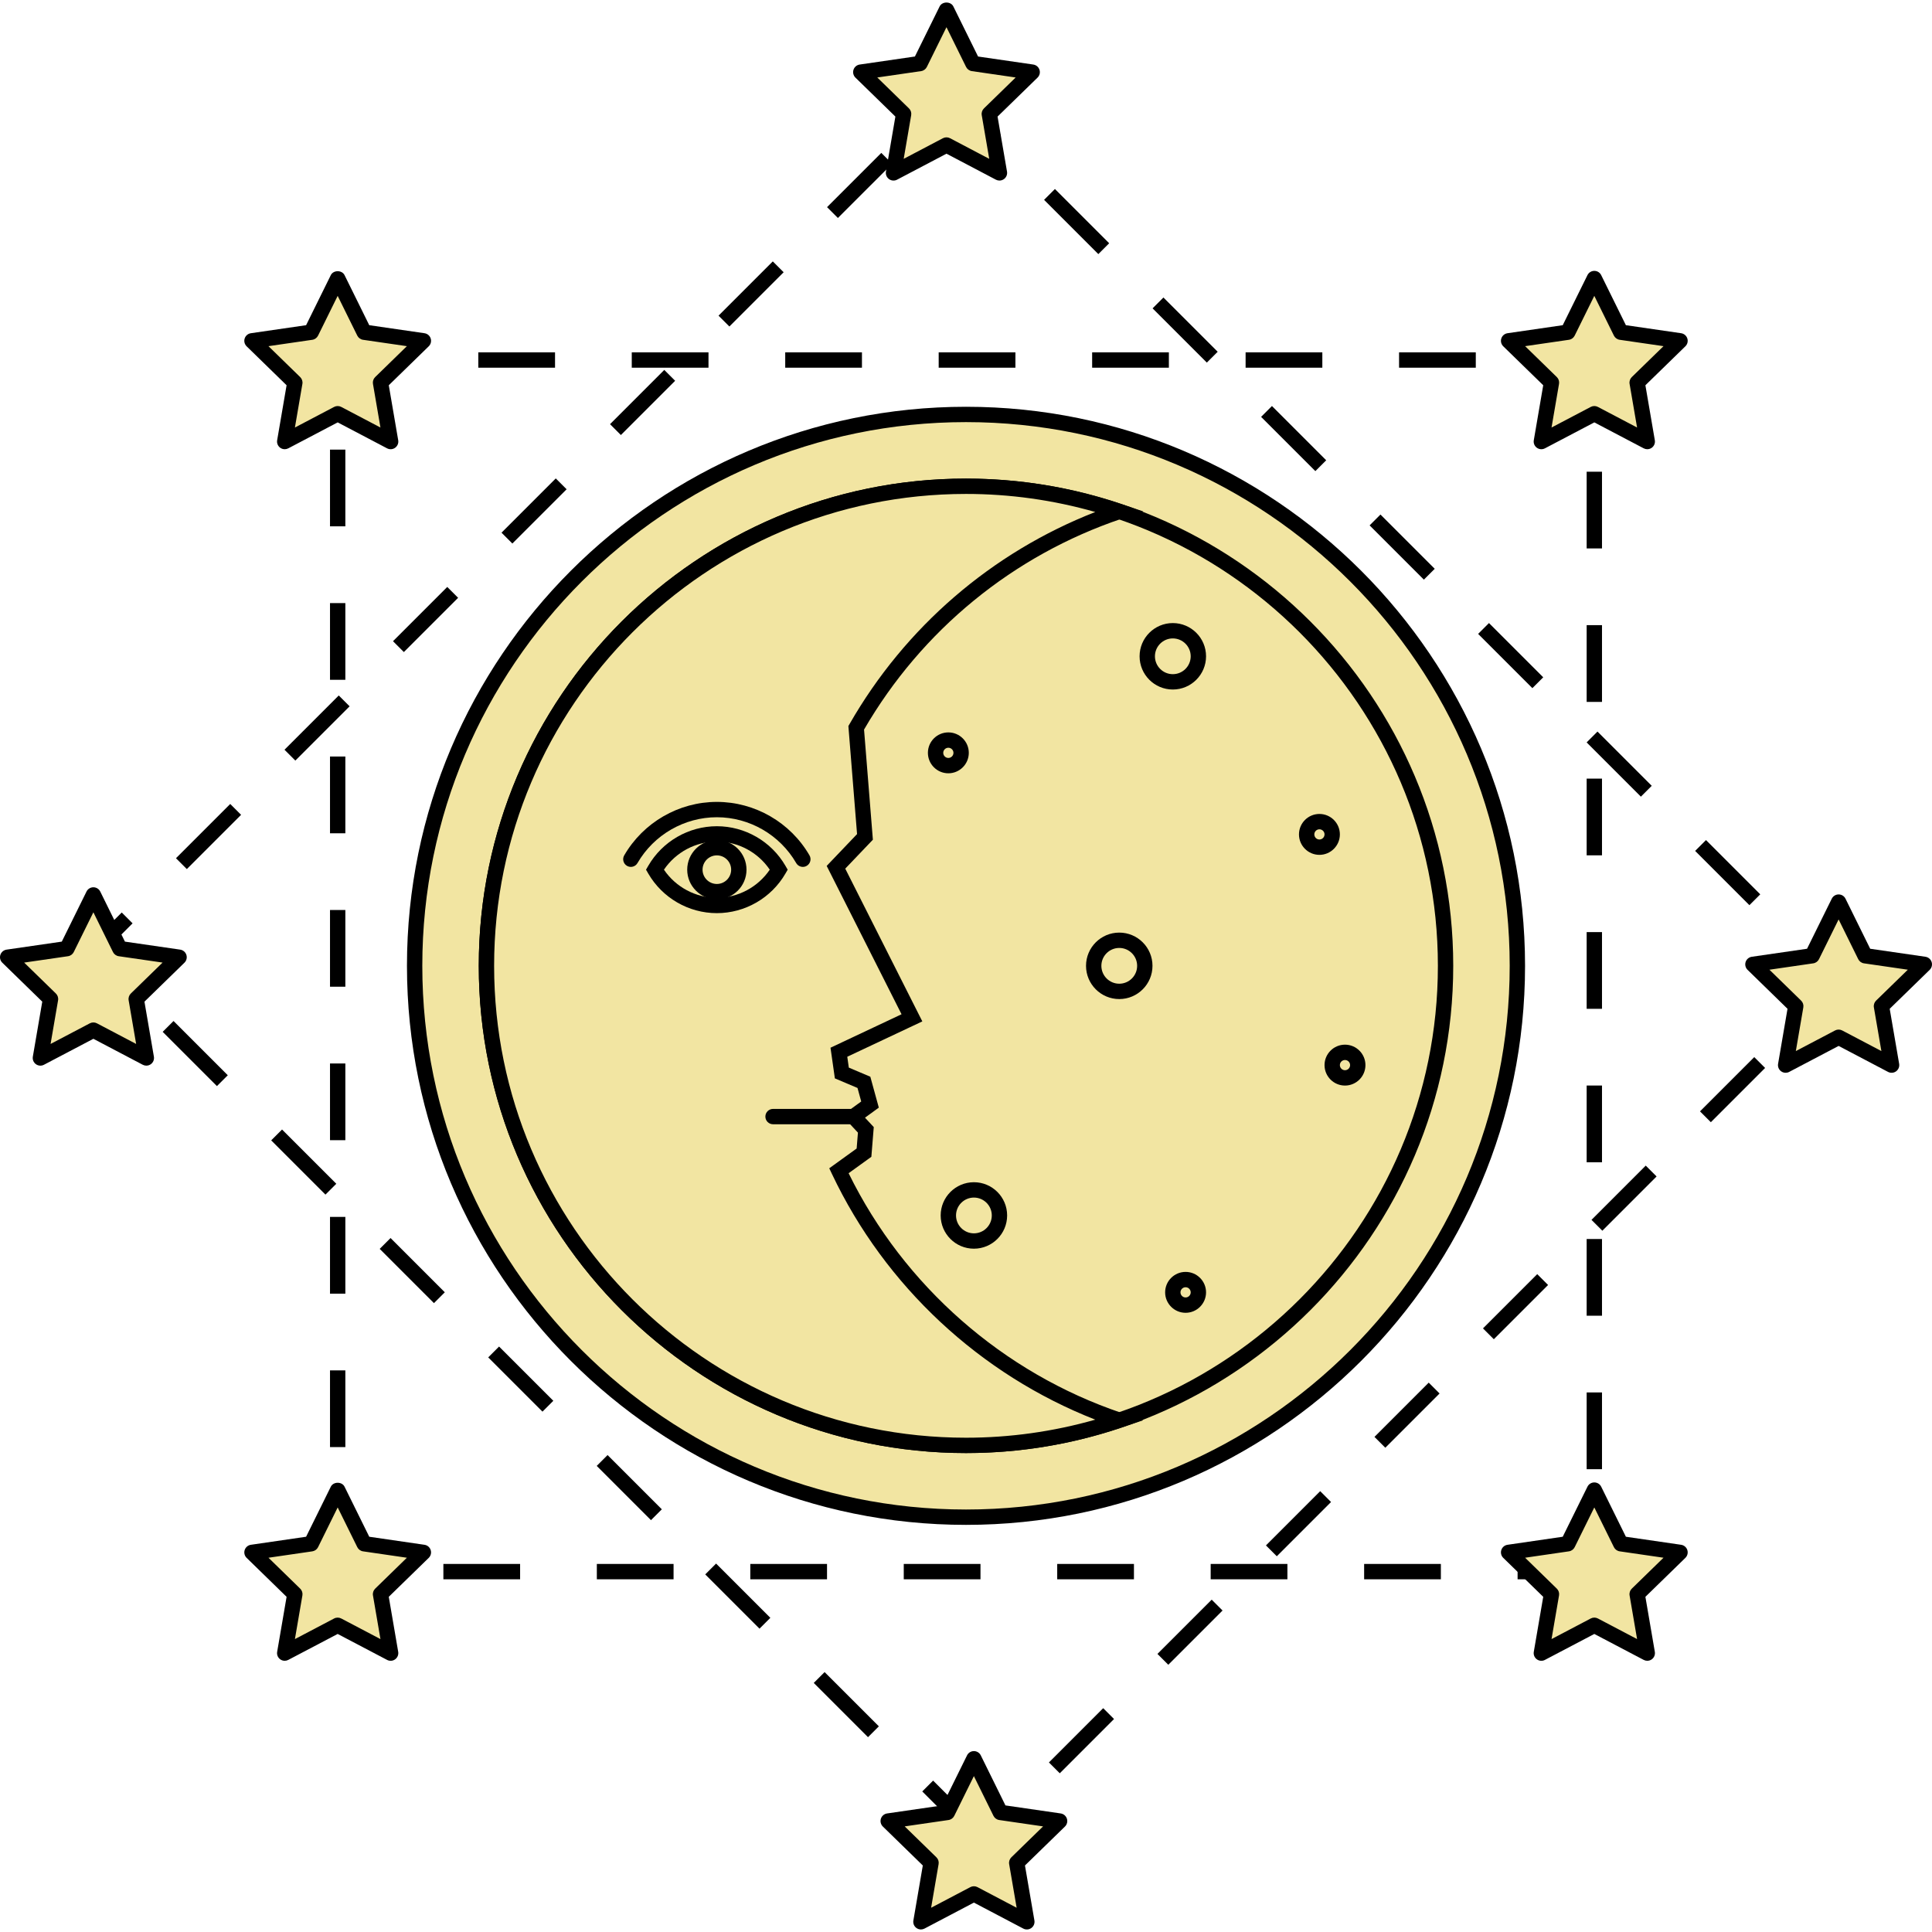 <?xml version="1.0" encoding="iso-8859-1"?>
<!-- Generator: Adobe Illustrator 19.0.0, SVG Export Plug-In . SVG Version: 6.00 Build 0)  -->
<svg version="1.1" id="Layer_1" xmlns="http://www.w3.org/2000/svg" xmlns:xlink="http://www.w3.org/1999/xlink" x="0px" y="0px"
	 viewBox="0 0 251.792 251.792" style="enable-background:new 0 0 251.792 251.792;" xml:space="preserve">
<g>
	<g>
		<circle style="fill:#F2E5A2;" cx="125.896" cy="125.873" r="71.859"/>
		<path d="M125.898,198.732c-40.175,0-72.86-32.685-72.86-72.859s32.685-72.859,72.86-72.859c40.174,0,72.857,32.685,72.857,72.859
			S166.071,198.732,125.898,198.732z M125.898,55.013c-39.073,0-70.86,31.787-70.86,70.859s31.788,70.859,70.86,70.859
			c39.071,0,70.857-31.787,70.857-70.859S164.969,55.013,125.898,55.013z"/>
	</g>
	<g>
		<circle style="fill:#F2E5A2;" cx="125.896" cy="125.873" r="62.5"/>
		<path d="M125.898,189.373c-35.015,0-63.501-28.486-63.501-63.5s28.486-63.5,63.501-63.5c35.013,0,63.498,28.486,63.498,63.5
			S160.91,189.373,125.898,189.373z M125.898,64.373c-33.912,0-61.501,27.589-61.501,61.5s27.589,61.5,61.501,61.5
			c33.91,0,61.498-27.589,61.498-61.5S159.808,64.373,125.898,64.373z"/>
	</g>
	<path d="M127.974,241.252l-7.778-7.778l1.414-1.414l6.364,6.364l1.659-1.659l1.414,1.414L127.974,241.252z M138.118,231.107
		l-1.414-1.414l7.07-7.071l1.414,1.414L138.118,231.107z M113.125,226.402l-7.071-7.07l1.414-1.414l7.071,7.07L113.125,226.402z
		 M152.26,216.964l-1.414-1.414l7.071-7.07l1.414,1.414L152.26,216.964z M98.983,212.26l-7.071-7.071l1.414-1.414l7.071,7.071
		L98.983,212.26z M166.402,202.823l-1.414-1.414l7.07-7.071l1.414,1.414L166.402,202.823z M84.84,198.118l-7.071-7.071l1.414-1.414
		l7.071,7.071L84.84,198.118z M180.544,188.68l-1.414-1.414l7.071-7.071l1.414,1.414L180.544,188.68z M70.698,183.975l-7.071-7.07
		l1.414-1.414l7.071,7.07L70.698,183.975z M194.686,174.538l-1.414-1.414l7.071-7.07l1.414,1.414L194.686,174.538z M56.556,169.834
		l-7.071-7.071l1.414-1.414l7.071,7.071L56.556,169.834z M208.828,160.396l-1.414-1.414l7.07-7.071l1.414,1.414L208.828,160.396z
		 M42.415,155.691l-7.071-7.071l1.414-1.414l7.071,7.071L42.415,155.691z M222.97,146.254l-1.414-1.414l7.071-7.071l1.414,1.414
		L222.97,146.254z M28.273,141.549l-7.071-7.071l1.414-1.414l7.071,7.071L28.273,141.549z M237.112,132.111l-1.414-1.414
		l2.512-2.512l-3.145-3.145l1.414-1.414l4.559,4.559L237.112,132.111z M14.131,127.407l-3.376-3.376l5.109-5.109l1.414,1.414
		l-3.695,3.695l1.962,1.962L14.131,127.407z M227.994,117.969l-7.071-7.071l1.414-1.414l7.071,7.071L227.994,117.969z
		 M24.349,113.264l-1.414-1.414l7.071-7.071l1.414,1.414L24.349,113.264z M213.853,103.827l-7.071-7.071l1.414-1.414l7.071,7.071
		L213.853,103.827z M38.491,99.123l-1.414-1.414l7.071-7.071l1.414,1.414L38.491,99.123z M199.71,89.684l-7.071-7.07l1.414-1.414
		l7.071,7.07L199.71,89.684z M52.633,84.98l-1.414-1.414l7.071-7.071l1.414,1.414L52.633,84.98z M185.569,75.543l-7.071-7.071
		l1.414-1.414l7.071,7.071L185.569,75.543z M66.775,70.837l-1.414-1.414l7.071-7.071l1.414,1.414L66.775,70.837z M171.426,61.4
		l-7.07-7.071l1.414-1.414l7.07,7.071L171.426,61.4z M80.917,56.696l-1.414-1.414l7.071-7.071l1.414,1.414L80.917,56.696z
		 M157.284,47.257l-7.071-7.07l1.414-1.414l7.071,7.07L157.284,47.257z M95.059,42.553l-1.414-1.414l7.071-7.071l1.414,1.414
		L95.059,42.553z M143.142,33.116l-7.07-7.071l1.414-1.414l7.07,7.071L143.142,33.116z M109.201,28.411l-1.414-1.414l7.071-7.07
		l1.414,1.414L109.201,28.411z M129,18.973l-5.181-5.181l-0.477,0.477l-1.414-1.414l1.891-1.891l6.595,6.595L129,18.973z"/>
	<g>
		<polygon style="fill:#F2E5A2;" points="123.353,1.285 126.804,8.279 134.521,9.4 128.935,14.843 130.255,22.531 123.353,18.9 
			116.448,22.531 117.767,14.843 112.185,9.4 119.901,8.279 		"/>
		<path d="M130.255,23.531c-0.159,0-0.319-0.038-0.466-0.115l-6.437-3.386l-6.438,3.386c-0.336,0.178-0.745,0.148-1.054-0.076
			c-0.308-0.224-0.462-0.603-0.397-0.978l1.229-7.17l-5.206-5.076c-0.272-0.266-0.37-0.663-0.253-1.025
			c0.118-0.361,0.431-0.625,0.808-0.68l7.196-1.046l3.219-6.522c0.336-0.684,1.457-0.684,1.793,0l3.219,6.522l7.196,1.046
			c0.377,0.055,0.689,0.318,0.808,0.681c0.117,0.361,0.02,0.759-0.253,1.024l-5.21,5.076l1.231,7.17
			c0.064,0.375-0.09,0.754-0.397,0.978C130.668,23.466,130.462,23.531,130.255,23.531z M114.333,10.098l4.132,4.029
			c0.235,0.229,0.343,0.561,0.287,0.885l-0.976,5.69l5.11-2.688c0.293-0.154,0.639-0.154,0.932,0l5.107,2.687l-0.977-5.689
			c-0.056-0.324,0.052-0.655,0.287-0.885l4.135-4.029l-5.711-0.83c-0.326-0.047-0.607-0.252-0.753-0.547l-2.555-5.177l-2.555,5.177
			c-0.146,0.295-0.427,0.5-0.753,0.547L114.333,10.098z"/>
	</g>
	<g>
		<polygon style="fill:#F2E5A2;" points="126.927,229.214 130.374,236.209 138.095,237.33 132.507,242.773 133.827,250.461 
			126.927,246.83 120.023,250.461 121.341,242.773 115.757,237.33 123.476,236.209 		"/>
		<path d="M120.023,251.461c-0.207,0-0.413-0.064-0.588-0.191c-0.308-0.224-0.462-0.603-0.397-0.978l1.229-7.17l-5.208-5.076
			c-0.272-0.266-0.37-0.663-0.253-1.024c0.118-0.362,0.431-0.626,0.808-0.681l7.198-1.046l3.219-6.522
			c0.168-0.342,0.516-0.558,0.896-0.558l0,0c0.381,0,0.729,0.217,0.897,0.558l3.214,6.522l7.2,1.046
			c0.377,0.055,0.689,0.318,0.808,0.681c0.117,0.361,0.02,0.759-0.253,1.025l-5.212,5.076l1.231,7.169
			c0.064,0.375-0.09,0.754-0.397,0.978c-0.309,0.226-0.716,0.255-1.054,0.076l-6.435-3.386l-6.438,3.386
			C120.342,251.422,120.182,251.461,120.023,251.461z M117.906,238.028l4.133,4.029c0.235,0.229,0.343,0.561,0.287,0.885
			l-0.976,5.69l5.11-2.688c0.293-0.154,0.641-0.154,0.932,0l5.105,2.687l-0.977-5.689c-0.056-0.324,0.052-0.655,0.287-0.885
			l4.136-4.029l-5.714-0.83c-0.326-0.047-0.607-0.252-0.753-0.547l-2.552-5.176l-2.554,5.176c-0.146,0.295-0.427,0.5-0.753,0.547
			L117.906,238.028z"/>
	</g>
	<g>
		<polygon style="fill:#F2E5A2;" points="239.624,117.568 243.073,124.562 250.792,125.681 245.204,131.125 246.526,138.812 
			239.624,135.183 232.718,138.812 234.036,131.125 228.454,125.681 236.171,124.562 		"/>
		<path d="M232.718,139.812c-0.207,0-0.414-0.064-0.588-0.191c-0.308-0.224-0.462-0.603-0.397-0.978l1.229-7.17l-5.206-5.076
			c-0.272-0.266-0.37-0.663-0.253-1.025c0.118-0.361,0.431-0.625,0.808-0.68l7.196-1.044l3.221-6.522
			c0.168-0.342,0.516-0.558,0.896-0.558l0,0c0.381,0,0.729,0.216,0.896,0.558l3.217,6.522l7.198,1.044
			c0.377,0.055,0.689,0.318,0.808,0.681c0.117,0.361,0.02,0.759-0.253,1.025l-5.211,5.075l1.232,7.169
			c0.064,0.376-0.09,0.755-0.397,0.979c-0.307,0.225-0.716,0.254-1.054,0.076l-6.437-3.384l-6.441,3.384
			C233.037,139.774,232.877,139.812,232.718,139.812z M230.604,126.38l4.131,4.028c0.235,0.229,0.343,0.561,0.287,0.885
			l-0.976,5.691l5.113-2.687c0.291-0.154,0.638-0.154,0.931,0l5.107,2.686l-0.979-5.689c-0.056-0.325,0.052-0.656,0.287-0.887
			l4.136-4.028l-5.712-0.828c-0.326-0.047-0.607-0.252-0.753-0.547l-2.554-5.177l-2.556,5.177c-0.146,0.296-0.427,0.5-0.753,0.547
			L230.604,126.38z"/>
	</g>
	<g>
		<polygon style="fill:#F2E5A2;" points="12.17,116.636 15.618,123.632 23.338,124.752 17.751,130.195 19.071,137.882 
			12.17,134.253 5.264,137.882 6.583,130.195 0.999,124.752 8.716,123.632 		"/>
		<path d="M19.071,138.882c-0.159,0-0.319-0.038-0.465-0.115l-6.436-3.384l-6.44,3.384c-0.337,0.178-0.746,0.148-1.053-0.076
			c-0.308-0.224-0.462-0.603-0.398-0.978l1.23-7.17l-5.207-5.076c-0.272-0.266-0.371-0.663-0.253-1.025
			c0.118-0.361,0.431-0.625,0.808-0.68l7.197-1.044l3.221-6.524c0.168-0.342,0.516-0.558,0.896-0.558l0,0
			c0.38,0,0.728,0.217,0.896,0.558l3.216,6.524l7.199,1.044c0.377,0.055,0.69,0.318,0.808,0.681c0.118,0.361,0.02,0.759-0.253,1.024
			l-5.21,5.077l1.231,7.169c0.064,0.375-0.089,0.754-0.397,0.978C19.485,138.818,19.278,138.882,19.071,138.882z M3.149,125.451
			l4.132,4.028c0.235,0.229,0.343,0.561,0.288,0.885l-0.977,5.691l5.112-2.687c0.292-0.154,0.64-0.154,0.931,0l5.107,2.686
			l-0.977-5.69c-0.056-0.324,0.052-0.655,0.288-0.885l4.135-4.029l-5.713-0.828c-0.326-0.047-0.608-0.252-0.753-0.547l-2.552-5.178
			l-2.556,5.178c-0.146,0.296-0.427,0.5-0.753,0.547L3.149,125.451z"/>
	</g>
	<path d="M208.784,205.822h-11v-2h9v-2.347h2V205.822z M187.784,205.822h-10v-2h10V205.822z M167.784,205.822h-10v-2h10V205.822z
		 M147.784,205.822h-10v-2h10V205.822z M127.784,205.822h-10v-2h10V205.822z M107.784,205.822h-10v-2h10V205.822z M87.784,205.822
		h-10v-2h10V205.822z M67.784,205.822h-10v-2h10V205.822z M47.784,205.822h-4.775v-7.225h2v5.225h2.775V205.822z M208.784,191.475
		h-2v-10h2V191.475z M45.009,188.597h-2v-10h2V188.597z M208.784,171.475h-2v-10h2V171.475z M45.009,168.597h-2v-10h2V168.597z
		 M208.784,151.475h-2v-10h2V151.475z M45.009,148.597h-2v-10h2V148.597z M208.784,131.475h-2v-10h2V131.475z M45.009,128.597h-2
		v-10h2V128.597z M208.784,111.475h-2v-10h2V111.475z M45.009,108.597h-2v-10h2V108.597z M208.784,91.475h-2v-10h2V91.475z
		 M45.009,88.597h-2v-10h2V88.597z M208.784,71.475h-2v-10h2V71.475z M45.009,68.597h-2v-10h2V68.597z M208.784,51.475h-2v-3.552
		h-4.448v-2h6.448V51.475z M45.009,48.597h-2v-2.674h9.327v2h-7.327V48.597z M192.336,47.923h-10v-2h10V47.923z M172.336,47.923h-10
		v-2h10V47.923z M152.336,47.923h-10v-2h10V47.923z M132.336,47.923h-10v-2h10V47.923z M112.336,47.923h-10v-2h10V47.923z
		 M92.336,47.923h-10v-2h10V47.923z M72.336,47.923h-10v-2h10V47.923z"/>
	<g>
		<g>
			<polygon style="fill:#F2E5A2;" points="44.009,36.3 47.461,43.295 55.179,44.416 49.594,49.859 50.912,57.545 44.009,53.918 
				37.107,57.545 38.425,49.859 32.841,44.416 40.558,43.295 			"/>
			<path d="M37.107,58.545c-0.208,0-0.414-0.064-0.588-0.191c-0.308-0.224-0.462-0.603-0.398-0.978l1.229-7.168l-5.208-5.076
				c-0.272-0.266-0.371-0.663-0.253-1.024c0.118-0.362,0.431-0.626,0.808-0.681l7.197-1.046l3.218-6.522
				c0.337-0.684,1.457-0.684,1.794,0l3.219,6.522l7.197,1.046c0.377,0.055,0.69,0.318,0.808,0.681
				c0.118,0.361,0.02,0.759-0.253,1.024l-5.208,5.077l1.229,7.167c0.064,0.375-0.09,0.754-0.398,0.978
				c-0.308,0.225-0.715,0.254-1.053,0.076l-6.438-3.382l-6.437,3.382C37.426,58.506,37.266,58.545,37.107,58.545z M44.009,52.918
				c0.16,0,0.319,0.038,0.465,0.115l5.109,2.685l-0.976-5.689c-0.055-0.324,0.052-0.655,0.288-0.885l4.133-4.029l-5.712-0.83
				c-0.326-0.047-0.607-0.252-0.753-0.547l-2.555-5.177l-2.554,5.177c-0.146,0.295-0.427,0.5-0.753,0.547l-5.712,0.83l4.134,4.029
				c0.235,0.229,0.343,0.561,0.288,0.885l-0.976,5.689l5.109-2.685C43.69,52.956,43.85,52.918,44.009,52.918z"/>
		</g>
		<g>
			<polygon style="fill:#F2E5A2;" points="207.784,36.3 211.234,43.295 218.952,44.416 213.366,49.859 214.685,57.545 
				207.784,53.918 200.88,57.545 202.198,49.859 196.614,44.416 204.331,43.295 			"/>
			<path d="M214.685,58.545c-0.159,0-0.319-0.038-0.465-0.115l-6.436-3.382l-6.439,3.383c-0.336,0.176-0.745,0.147-1.053-0.077
				s-0.462-0.603-0.397-0.978l1.229-7.168l-5.208-5.076c-0.272-0.266-0.37-0.663-0.253-1.024c0.118-0.362,0.431-0.626,0.808-0.681
				l7.196-1.046l3.221-6.522c0.168-0.342,0.516-0.558,0.896-0.558l0,0c0.381,0,0.729,0.216,0.896,0.558l3.217,6.522l7.198,1.046
				c0.377,0.055,0.689,0.318,0.808,0.681c0.117,0.361,0.02,0.759-0.253,1.024l-5.21,5.077l1.229,7.167
				c0.064,0.375-0.09,0.754-0.397,0.978C215.099,58.48,214.892,58.545,214.685,58.545z M198.764,45.114l4.133,4.029
				c0.235,0.229,0.343,0.561,0.287,0.885l-0.976,5.689l5.111-2.686c0.291-0.152,0.639-0.153,0.93,0.001l5.107,2.684l-0.976-5.688
				c-0.056-0.324,0.052-0.655,0.287-0.885l4.135-4.029l-5.713-0.83c-0.326-0.047-0.607-0.252-0.753-0.547l-2.554-5.177l-2.556,5.177
				c-0.146,0.295-0.427,0.5-0.753,0.547L198.764,45.114z"/>
		</g>
		<g>
			<polygon style="fill:#F2E5A2;" points="207.784,194.201 211.234,201.193 218.952,202.316 213.366,207.759 214.685,215.445 
				207.784,211.818 200.88,215.445 202.198,207.759 196.614,202.316 204.331,201.193 			"/>
			<path d="M214.685,216.445c-0.159,0-0.319-0.038-0.465-0.115l-6.436-3.382l-6.439,3.383c-0.336,0.177-0.745,0.148-1.053-0.077
				c-0.308-0.224-0.462-0.603-0.397-0.978l1.229-7.168l-5.208-5.076c-0.272-0.266-0.37-0.663-0.253-1.024
				c0.117-0.362,0.431-0.626,0.808-0.681l7.196-1.048l3.221-6.521c0.168-0.342,0.516-0.558,0.896-0.558l0,0
				c0.381,0,0.729,0.216,0.896,0.558l3.217,6.521l7.198,1.048c0.377,0.055,0.69,0.318,0.808,0.681
				c0.117,0.361,0.02,0.759-0.253,1.024l-5.21,5.077l1.229,7.167c0.064,0.375-0.09,0.754-0.397,0.978
				C215.099,216.38,214.892,216.445,214.685,216.445z M198.763,203.014l4.134,4.029c0.235,0.229,0.343,0.561,0.287,0.885
				l-0.976,5.689l5.111-2.686c0.291-0.152,0.639-0.153,0.93,0.001l5.107,2.684l-0.976-5.688c-0.056-0.324,0.052-0.655,0.287-0.885
				l4.135-4.029l-5.713-0.832c-0.326-0.047-0.607-0.252-0.753-0.547l-2.554-5.175l-2.556,5.175c-0.146,0.295-0.427,0.5-0.753,0.547
				L198.763,203.014z"/>
		</g>
		<g>
			<polygon style="fill:#F2E5A2;" points="44.009,194.201 47.461,201.193 55.178,202.316 49.594,207.759 50.913,215.445 
				44.009,211.818 37.107,215.445 38.425,207.759 32.841,202.316 40.558,201.193 			"/>
			<path d="M37.107,216.445c-0.208,0-0.414-0.064-0.588-0.191c-0.308-0.224-0.462-0.603-0.397-0.978l1.229-7.168l-5.208-5.076
				c-0.272-0.266-0.371-0.663-0.253-1.024c0.118-0.362,0.431-0.626,0.807-0.681l7.197-1.048l3.219-6.521
				c0.336-0.683,1.456-0.685,1.793,0l3.219,6.521l7.197,1.048c0.376,0.055,0.689,0.318,0.807,0.681
				c0.118,0.361,0.02,0.759-0.253,1.024l-5.208,5.076l1.229,7.168c0.064,0.375-0.089,0.754-0.397,0.978
				c-0.308,0.225-0.716,0.254-1.053,0.076l-6.438-3.382l-6.438,3.382C37.425,216.407,37.266,216.445,37.107,216.445z
				 M44.009,210.818c0.16,0,0.319,0.038,0.465,0.115l5.11,2.685l-0.976-5.689c-0.056-0.324,0.052-0.655,0.287-0.885l4.134-4.029
				l-5.713-0.832c-0.326-0.047-0.607-0.252-0.752-0.547l-2.555-5.176l-2.555,5.176c-0.146,0.295-0.427,0.5-0.752,0.547l-5.712,0.832
				l4.134,4.029c0.235,0.229,0.343,0.561,0.287,0.885l-0.976,5.689l5.109-2.685C43.69,210.856,43.85,210.818,44.009,210.818z"/>
		</g>
	</g>
	<g>
		<path style="fill:#F2E5A2;" d="M109.333,152.582l3.27-2.359l0.24-2.973l-1.611-1.729l2.154-1.568l-0.795-2.895l-2.877-1.219
			l-0.385-2.705l9.52-4.484l-9.9-19.621l3.779-3.959l-1.141-14.217c7.535-13.141,19.705-23.283,34.283-28.199
			c-6.275-2.117-12.986-3.281-19.973-3.281c-34.518,0-62.501,27.982-62.501,62.5s27.983,62.5,62.501,62.5
			c6.986,0,13.697-1.164,19.973-3.279C129.734,179.652,116.548,167.808,109.333,152.582z"/>
		<path d="M125.898,189.373c-35.015,0-63.501-28.486-63.501-63.5s28.486-63.5,63.501-63.5c6.908,0,13.735,1.122,20.292,3.334
			l2.81,0.947l-2.81,0.947c-14.151,4.772-26.065,14.526-33.581,27.482l1.151,14.353l-3.601,3.772l10.045,19.908l-9.781,4.607
			l0.201,1.415l2.803,1.188l1.106,4.027l-1.801,1.311l1.143,1.226l-0.313,3.873l-2.965,2.139
			c7.197,14.667,20.126,26.028,35.592,31.244l2.811,0.947l-2.811,0.947C139.631,188.252,132.804,189.373,125.898,189.373z
			 M125.898,64.373c-33.912,0-61.501,27.589-61.501,61.5s27.589,61.5,61.501,61.5c5.709,0,11.362-0.791,16.846-2.354
			c-14.985-5.866-27.39-17.396-34.313-32.009l-0.356-0.752l3.569-2.576l0.168-2.072l-2.08-2.231l2.508-1.826l-0.483-1.762
			l-2.951-1.25l-0.568-3.995l9.258-4.361l-9.756-19.334l3.958-4.146l-1.13-14.079l0.154-0.269
			c7.25-12.645,18.548-22.366,32.022-27.629C137.26,65.164,131.608,64.373,125.898,64.373z"/>
	</g>
	<g>
		<g>
			<path style="fill:#F2E5A2;" d="M93.426,108.679c-3.452,0-6.464,1.877-8.076,4.664c1.612,2.787,4.624,4.664,8.076,4.664
				s6.462-1.877,8.076-4.664C99.889,110.556,96.878,108.679,93.426,108.679z"/>
			<path d="M93.426,119.007c-3.674,0-7.1-1.979-8.942-5.163l-0.29-0.501l0.29-0.501c1.842-3.185,5.268-5.163,8.942-5.163
				c3.672,0,7.098,1.979,8.941,5.163l0.29,0.501l-0.29,0.501C100.524,117.029,97.098,119.007,93.426,119.007z M86.53,113.343
				c1.541,2.274,4.132,3.664,6.896,3.664c2.763,0,5.354-1.39,6.896-3.664c-1.542-2.274-4.133-3.664-6.896-3.664
				C90.662,109.679,88.071,111.069,86.53,113.343z"/>
		</g>
		<path d="M104.634,112.98c-0.345,0-0.681-0.179-0.867-0.499c-2.132-3.684-6.094-5.972-10.341-5.972
			c-4.248,0-8.211,2.288-10.344,5.972c-0.276,0.479-0.888,0.642-1.366,0.364c-0.478-0.276-0.641-0.889-0.364-1.366
			c2.489-4.299,7.115-6.97,12.074-6.97c4.958,0,9.584,2.671,12.073,6.97c0.276,0.479,0.113,1.09-0.365,1.366
			C104.977,112.937,104.804,112.98,104.634,112.98z"/>
		<g>
			<circle style="fill:#F2E5A2;" cx="93.426" cy="113.343" r="2.864"/>
			<path d="M93.426,117.207c-2.131,0-3.864-1.733-3.864-3.863c0-2.131,1.733-3.865,3.864-3.865s3.864,1.734,3.864,3.865
				C97.291,115.473,95.557,117.207,93.426,117.207z M93.426,111.478c-1.028,0-1.864,0.837-1.864,1.865
				c0,1.027,0.836,1.863,1.864,1.863s1.864-0.836,1.864-1.863C95.291,112.315,94.454,111.478,93.426,111.478z"/>
		</g>
	</g>
	<path d="M111.232,146.521h-10.483c-0.552,0-1-0.447-1-1s0.448-1,1-1h10.483c0.553,0,1,0.447,1,1S111.784,146.521,111.232,146.521z"
		/>
	<g>
		<circle style="fill:#F2E5A2;" cx="152.85" cy="85.533" r="3.331"/>
		<path d="M152.849,89.863c-2.388,0-4.33-1.942-4.33-4.33s1.942-4.33,4.33-4.33c2.389,0,4.332,1.942,4.332,4.33
			S155.237,89.863,152.849,89.863z M152.849,83.203c-1.285,0-2.33,1.045-2.33,2.33s1.045,2.33,2.33,2.33
			c1.286,0,2.332-1.045,2.332-2.33S154.135,83.203,152.849,83.203z"/>
	</g>
	<g>
		<circle style="fill:#F2E5A2;" cx="145.869" cy="125.873" r="3.331"/>
		<path d="M145.87,130.205c-2.389,0-4.332-1.943-4.332-4.332c0-2.388,1.943-4.33,4.332-4.33c2.388,0,4.33,1.942,4.33,4.33
			C150.2,128.261,148.258,130.205,145.87,130.205z M145.87,123.543c-1.286,0-2.332,1.045-2.332,2.33
			c0,1.286,1.046,2.332,2.332,2.332c1.285,0,2.33-1.046,2.33-2.332C148.2,124.587,147.155,123.543,145.87,123.543z"/>
	</g>
	<g>
		<circle style="fill:#F2E5A2;" cx="126.926" cy="158.406" r="3.331"/>
		<path d="M126.927,162.738c-2.389,0-4.332-1.943-4.332-4.332c0-2.388,1.943-4.33,4.332-4.33c2.388,0,4.33,1.942,4.33,4.33
			C131.257,160.795,129.315,162.738,126.927,162.738z M126.927,156.076c-1.286,0-2.332,1.045-2.332,2.33
			c0,1.286,1.046,2.332,2.332,2.332c1.285,0,2.33-1.046,2.33-2.332C129.257,157.121,128.212,156.076,126.927,156.076z"/>
	</g>
	<g>
		<circle style="fill:#F2E5A2;" cx="175.288" cy="138.812" r="1.666"/>
		<path d="M175.288,141.478c-1.47,0-2.666-1.196-2.666-2.666c0-1.469,1.196-2.664,2.666-2.664s2.666,1.195,2.666,2.664
			C177.954,140.282,176.758,141.478,175.288,141.478z M175.288,138.148c-0.367,0-0.666,0.298-0.666,0.664
			c0,0.367,0.299,0.666,0.666,0.666s0.666-0.299,0.666-0.666C175.954,138.446,175.655,138.148,175.288,138.148z"/>
	</g>
	<g>
		<circle style="fill:#F2E5A2;" cx="171.957" cy="108.744" r="1.665"/>
		<path d="M171.956,111.41c-1.469,0-2.664-1.196-2.664-2.666c0-1.469,1.195-2.664,2.664-2.664c1.47,0,2.666,1.195,2.666,2.664
			C174.622,110.213,173.426,111.41,171.956,111.41z M171.956,108.08c-0.366,0-0.664,0.298-0.664,0.664
			c0,0.367,0.298,0.666,0.664,0.666c0.367,0,0.666-0.299,0.666-0.666C172.622,108.378,172.323,108.08,171.956,108.08z"/>
	</g>
	<g>
		<circle style="fill:#F2E5A2;" cx="123.596" cy="98.115" r="1.665"/>
		<path d="M123.595,100.781c-1.469,0-2.664-1.196-2.664-2.666c0-1.469,1.195-2.664,2.664-2.664c1.47,0,2.666,1.195,2.666,2.664
			C126.261,99.585,125.065,100.781,123.595,100.781z M123.595,97.451c-0.366,0-0.664,0.298-0.664,0.664
			c0,0.367,0.298,0.666,0.664,0.666c0.367,0,0.666-0.299,0.666-0.666C124.261,97.749,123.962,97.451,123.595,97.451z"/>
	</g>
	<g>
		<circle style="fill:#F2E5A2;" cx="154.515" cy="168.427" r="1.666"/>
		<path d="M154.515,171.093c-1.47,0-2.666-1.196-2.666-2.666c0-1.469,1.196-2.664,2.666-2.664s2.666,1.195,2.666,2.664
			C157.181,169.897,155.985,171.093,154.515,171.093z M154.515,167.763c-0.367,0-0.666,0.298-0.666,0.664
			c0,0.367,0.299,0.666,0.666,0.666s0.666-0.299,0.666-0.666C155.181,168.061,154.882,167.763,154.515,167.763z"/>
	</g>
</g>
<g>
</g>
<g>
</g>
<g>
</g>
<g>
</g>
<g>
</g>
<g>
</g>
<g>
</g>
<g>
</g>
<g>
</g>
<g>
</g>
<g>
</g>
<g>
</g>
<g>
</g>
<g>
</g>
<g>
</g>
</svg>
